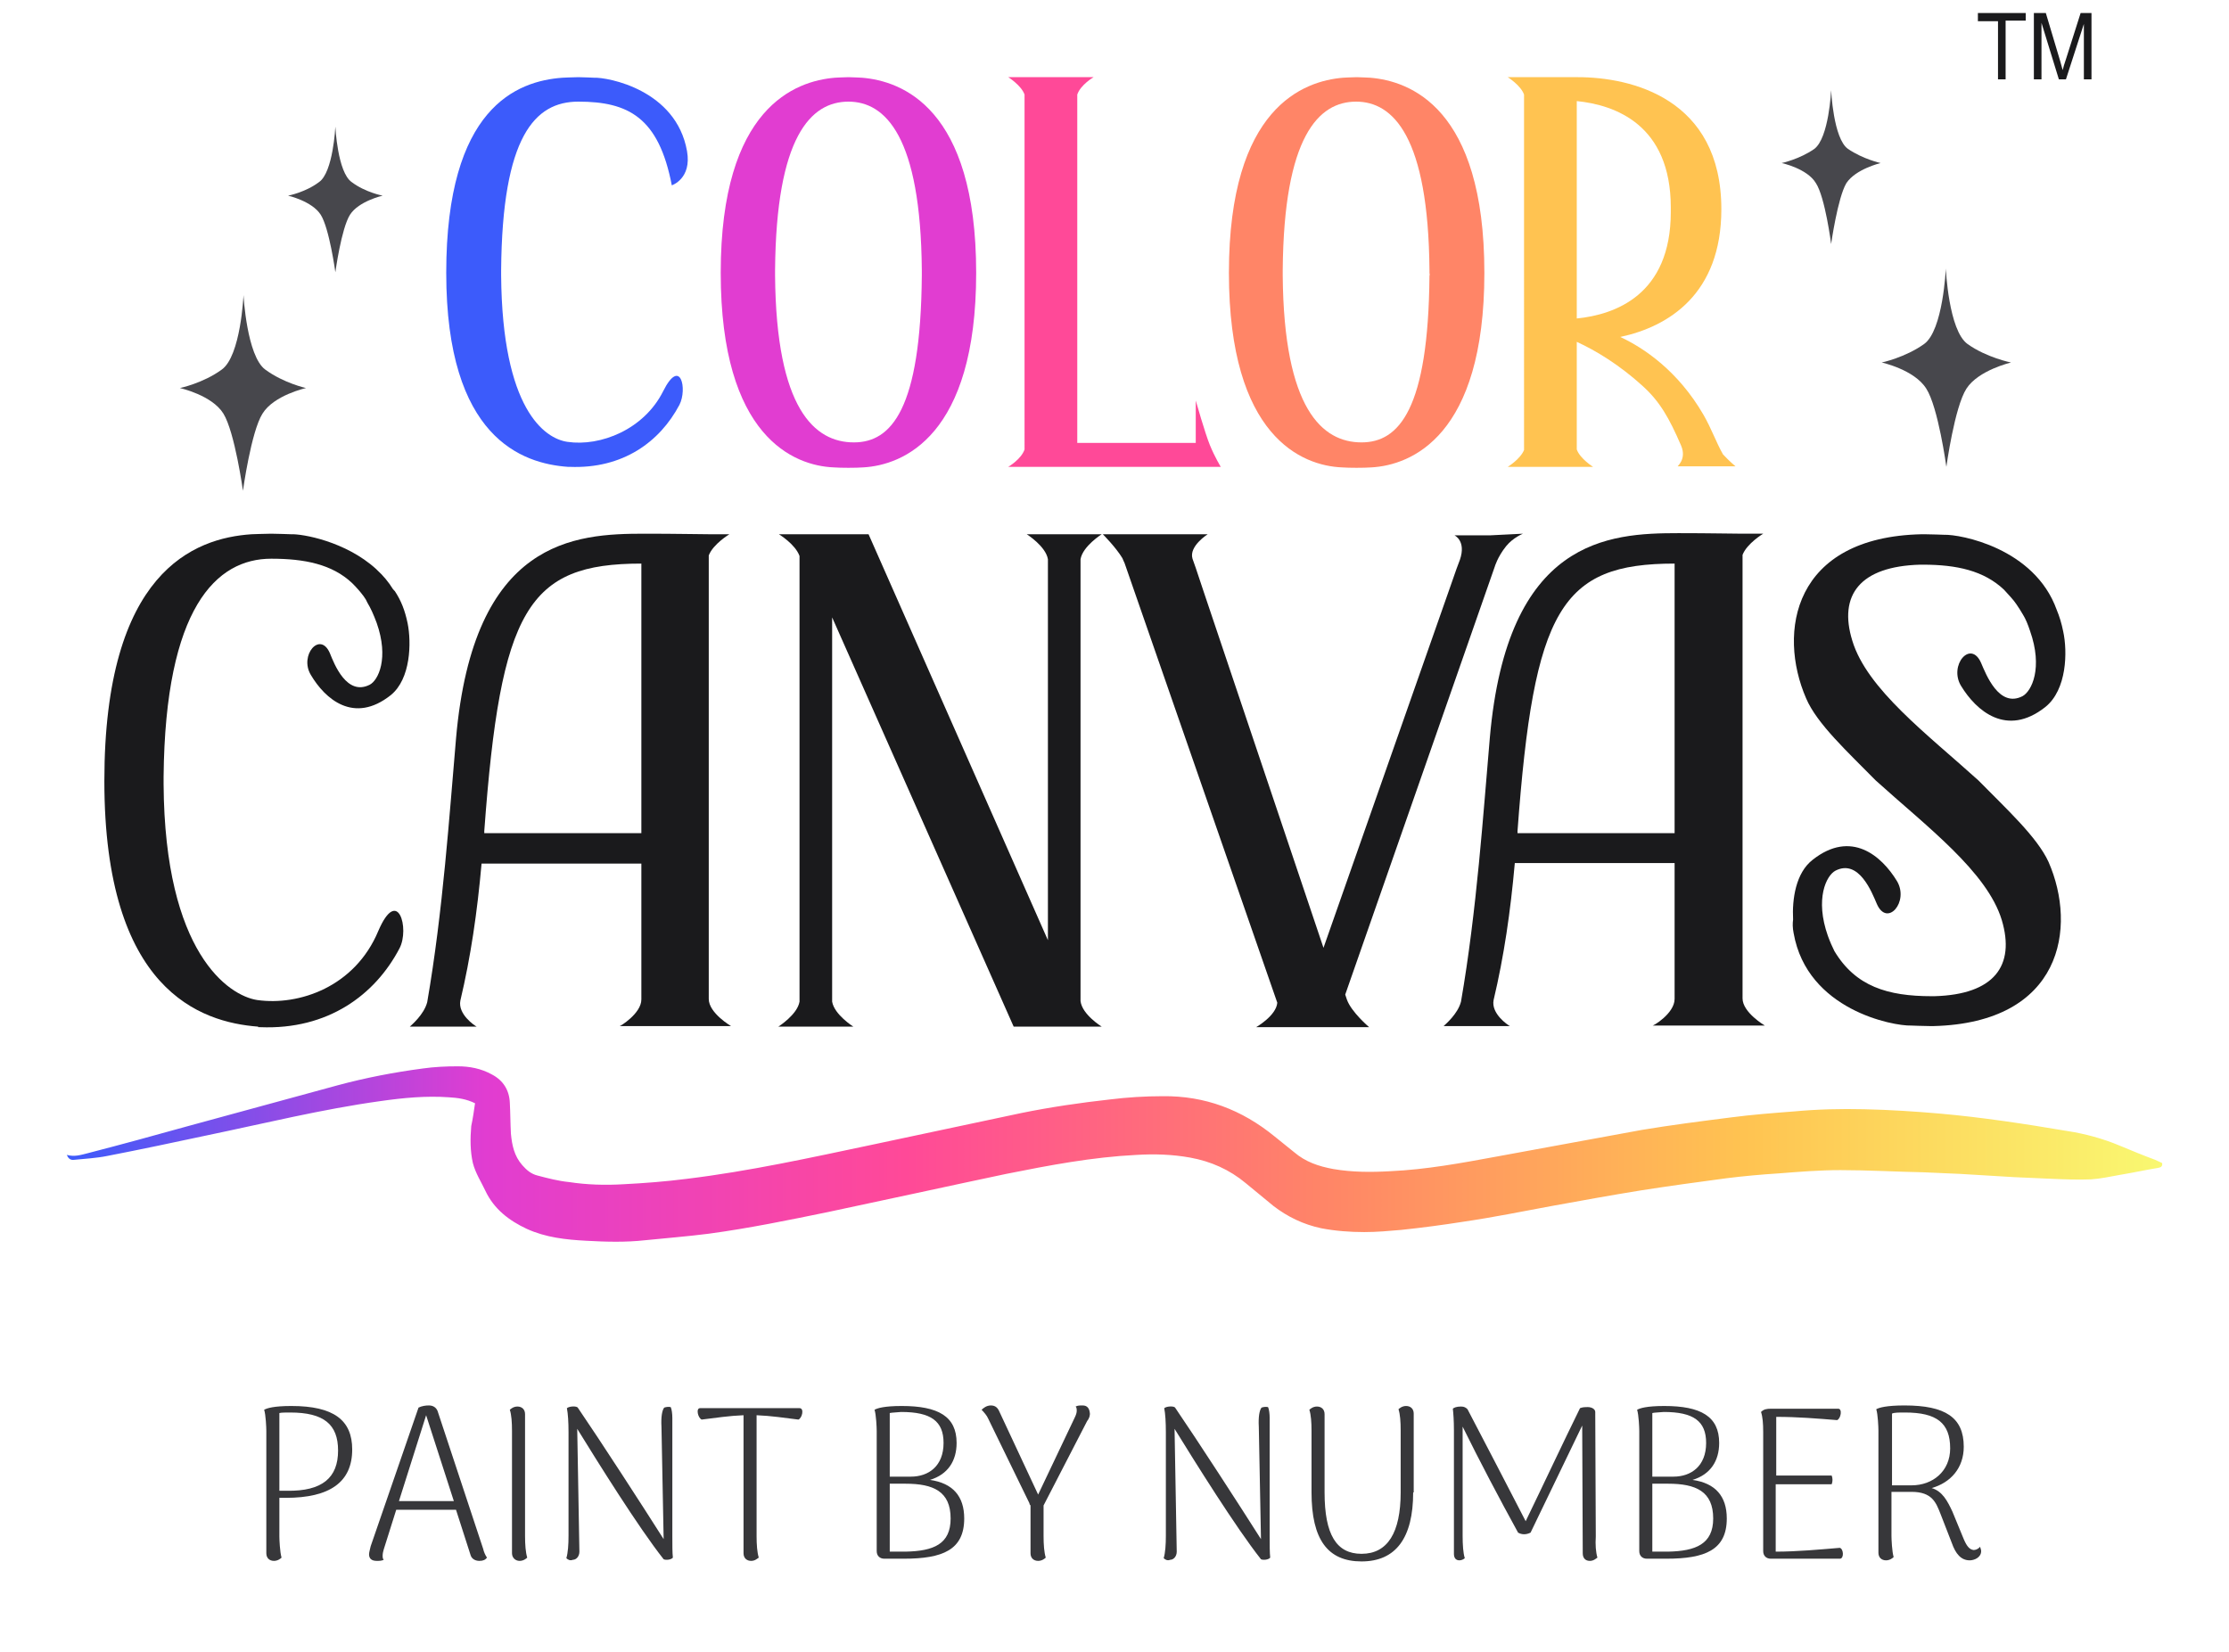 <?xml version="1.0" encoding="utf-8"?>
<!-- Generator: Adobe Illustrator 27.8.1, SVG Export Plug-In . SVG Version: 6.00 Build 0)  -->
<svg version="1.1" id="Layer_1" xmlns="http://www.w3.org/2000/svg" xmlns:xlink="http://www.w3.org/1999/xlink" x="0px" y="0px"
	 viewBox="0 0 410.1 303.9" style="enable-background:new 0 0 410.1 303.9;" xml:space="preserve">
<style type="text/css">
	.st0{fill:#FF4998;}
	.st1{fill:#E13DD1;}
	.st2{fill:#FFC351;}
	.st3{fill:#FF8567;}
	.st4{fill:url(#SVGID_1_);}
	.st5{fill:#1A1A1C;}
	.st6{fill:#47474C;}
	.st7{fill:none;}
	.st8{fill:#37373A;}
	.st9{fill:url(#path6_00000009558804490971974800000007209208170738055044_);}
</style>
<path class="st0" d="M224.6,85.9h-35.5v0h-3.6c0,0,2.4-1.4,3-3.2V17.4c-0.6-1.7-3-3.2-3-3.2h15.7c0,0-2.4,1.4-3,3.2v64.1h21.8v-7.8
	c0,0,1.7,6,2.6,8.2C223.5,84.1,224.6,85.9,224.6,85.9L224.6,85.9z"/>
<path class="st1" d="M179.6,50.2c0,30.1-13.5,35.4-20.8,35.8c-1.3,0.1-4.1,0.1-5.4,0c-7.3-0.3-20.8-5.6-20.8-35.8
	c0-30.5,13.8-35.3,21-35.9c0,0,1.8-0.1,2.5-0.1c0.6,0,2.5,0.1,2.5,0.1C165.8,14.9,179.6,19.7,179.6,50.2z M169.6,50.2
	c0-0.2,0-0.3,0-0.5c-0.2-24.6-6.7-31-13.5-31c-6.9,0-13.3,6.4-13.5,31c0,0.2,0,0.3,0,0.5c0,0.2,0,0.3,0,0.5
	c0.2,24.6,7.3,30.7,14.5,30.7c6.9,0,12.3-6.1,12.5-30.7C169.6,50.6,169.6,50.4,169.6,50.2z"/>
<path class="st2" d="M309.3,82c-2.2-5.1-3.9-8.1-7.1-11c-4.3-3.9-8.6-6.5-12.1-8.1c0,0,0,0,0,0v19.8c0.6,1.7,3,3.2,3,3.2h-15.7
	c0,0,2.3-1.4,3-3.1V17.4c-0.6-1.7-3-3.2-3-3.2h3v0h5.6c0.4,0,0.8,0,1.3,0c0.9,0,1.9,0,3,0c9.8,0,26.4,3.9,26.4,24.3
	c0,15.6-9.7,21.6-18.6,23.5c4.3,2,10.6,6.2,15.3,14.3c1.5,2.6,2.3,5,3.6,7.3c1.1,1.2,2.3,2.2,2.3,2.2h-10.6
	C308.4,85.9,310.4,84.6,309.3,82z M290.1,18.6v40c7-0.7,17.3-4.3,17.3-19.6c0-0.1,0-0.2,0-0.4c0-0.1,0-0.2,0-0.4
	C307.4,22.9,297.1,19.3,290.1,18.6z"/>
<path class="st3" d="M273.1,50.2c0,30.1-13.5,35.4-20.8,35.8c-1.3,0.1-4.1,0.1-5.4,0c-7.3-0.3-20.8-5.6-20.8-35.8
	c0-30.5,13.8-35.3,21-35.9c0,0,1.8-0.1,2.5-0.1c0.6,0,2.5,0.1,2.5,0.1C259.3,14.9,273.1,19.7,273.1,50.2z M263,50.2
	c0-0.2,0-0.3,0-0.5c-0.2-24.6-6.7-31-13.5-31c-6.9,0-13.3,6.4-13.5,31c0,0.2,0,0.3,0,0.5c0,0.2,0,0.3,0,0.5
	c0.2,24.6,7.3,30.7,14.5,30.7c6.9,0,12.3-6.1,12.5-30.7C263.1,50.6,263,50.4,263,50.2z"/>
<linearGradient id="SVGID_1_" gradientUnits="userSpaceOnUse" x1="82.098" y1="50.087" x2="126.415" y2="50.087">
	<stop  offset="0" style="stop-color:#3C5BFB"/>
	<stop  offset="1" style="stop-color:#3C5BFB"/>
</linearGradient>
<path class="st4" d="M125,74.5c-3.6,6.8-10.4,11.8-20.2,11.4c-0.1,0-0.2,0-0.3,0c0,0,0,0,0,0c-8.4-0.6-22.4-5.3-22.4-35.7
	c0-30.4,13-35.3,21.4-35.9c0,0,2.1-0.1,2.9-0.1c0.8,0,2.9,0.1,2.9,0.1c2.5-0.1,15.1,2.2,17.1,13.5c0.9,5.1-2.8,6.3-2.8,6.3
	c-2.4-12.5-8-15.4-17.2-15.4c-8,0-14,6.4-14.2,31c0,0.2,0,0.3,0,0.5c0,0.2,0,0.3,0,0.5c0.2,24.6,8,30,12.2,30.6
	c6.1,0.9,14.1-2.3,17.6-9.3C125.2,65.6,126.5,71.6,125,74.5z"/>
<path class="st5" d="M118,183.9c0,0,0-11.1,0-25H88.6c-0.8,9-2,17.2-3.9,25.2c0,0,0,0,0,0c-0.5,2.5,2.6,4.6,3,4.8H75.4
	c0.3-0.3,2.6-2.2,3.2-4.5c2.9-16.7,4.1-34.7,5.3-48.5c3.2-36.7,21.9-37.7,34.7-37.7c5.9,0,10,0.1,11.8,0.1h3.8c0,0-3,1.8-3.8,3.9
	v81.6c0,2.6,4.1,5,4.1,5H114C114,188.9,118,186.5,118,183.9z M118,153.3c0-22.6,0-49.6,0-49.6c-20.9,0-25.9,8.4-28.9,49.2
	c0,0.1,0,0.3,0,0.4H118z"/>
<path class="st5" d="M192.9,188.9L192.9,188.9l-6.4,0l-33.4-75.3v70.7c0.4,2.4,3.9,4.6,3.9,4.6h-13.8c0,0,3.5-2.2,3.9-4.6v-82
	c-0.8-2.2-3.8-4-3.8-4h3l0,0h13.5l33,74.7v-70.1c-0.4-2.4-3.9-4.6-3.9-4.6h3.9l6,0v0h3.9c0,0-3.5,2.2-3.9,4.6v81.3
	c0.3,2.5,3.9,4.7,3.9,4.7H192.9z"/>
<path class="st5" d="M280.2,98.2c0,0-1.8,0.7-3.1,2.3c-1.6,2-2.1,3.8-2.1,3.8l-27.5,78.7l0.3,0.9c0.8,2.3,4.1,5.1,4.1,5.1h-20.8
	c0,0,3.7-2.1,3.9-4.5l-28.1-80.9c0,0-0.2-0.4-0.4-0.9c-1.2-2-3.6-4.4-3.6-4.4h19.3c0,0-3.5,2.2-2.8,4.5l0.6,1.7h0l1.4,4.2l22.1,65.7
	l23.1-65.8l1.4-4l0.6-1.6c1.2-3.5-1-4.5-1-4.5h2.6l0,0h3.3v0l0.7,0v0L280.2,98.2C280.2,98.2,280.2,98.2,280.2,98.2z"/>
<path class="st5" d="M308.1,183.8c0,0,0-11.1,0-25h-29.4c-0.8,9-2,17.2-3.9,25.2c0,0,0,0,0,0c-0.5,2.5,2.6,4.6,3,4.8h-12.2
	c0.3-0.3,2.6-2.2,3.2-4.5c2.9-16.7,4.1-34.7,5.3-48.5c3.2-36.7,21.9-37.7,34.7-37.7c5.9,0,10,0.1,11.8,0.1h3.8c0,0-3,1.8-3.8,3.9
	v81.6c0,2.6,4.1,5,4.1,5H304C304,188.9,308.1,186.5,308.1,183.8z M308.1,153.3c0-22.6,0-49.6,0-49.6c-20.9,0-25.9,8.4-28.9,49.2
	c0,0.1,0,0.3,0,0.4H308.1z"/>
<path class="st5" d="M376.9,158.6c5.3,12.1,2.5,29.6-21.2,30.2v0c-0.2,0-0.4,0-0.5,0c-1,0-3.6-0.1-3.6-0.1
	c-3.2,0.1-19.1-2.8-21.6-17c-0.2-1-0.2-1.8-0.1-2.5c-0.2-3.8,0.5-8.6,3.6-11c7.1-5.6,12.7-0.7,15.5,3.9c2.3,3.8-1.8,8.6-3.7,4.2
	c-0.9-2.1-3.3-8.3-7.6-6.1c-1.7,0.9-3.8,5.2-1.4,12c0.4,1.1,0.8,2,1.2,2.8c3.9,6.5,9.8,8.3,17.9,8.3c0.2,0,0.3,0,0.5,0v0
	c11-0.3,14.9-5.6,12.4-14c-2.7-8.9-13.8-17.2-23.2-25.7c-5.1-5.2-10.8-10.4-12.8-15.1c-5.3-12.2-2.4-29.7,21.3-30.2v0
	c0.2,0,0.4,0,0.5,0c1,0,3.6,0.1,3.6,0.1c2.9-0.1,16.6,2.4,20.7,13.8c0.5,1.2,0.9,2.5,1.2,4c0.8,3.7,0.7,10.7-3.3,13.9
	c-7.1,5.6-12.7,0.7-15.5-3.9c-2.3-3.8,1.8-8.6,3.7-4.2c0.9,2.1,3.3,8.3,7.6,6.1c1.7-0.9,3.8-5.2,1.4-12c-0.4-1.2-0.8-2.2-1.3-3
	c-0.4-0.7-0.8-1.3-1.2-1.9c-0.6-0.9-1.4-1.7-2.3-2.7c0,0,0,0,0,0c-3.7-3.5-8.7-4.6-14.9-4.6c-0.2,0-0.3,0-0.5,0v0
	c-11.1,0.3-15.1,5.6-12.5,14c2.7,8.9,13.8,17.2,23.2,25.7C369.1,148.8,374.8,154,376.9,158.6z"/>
<path class="st5" d="M73.5,174.5c-4.5,8.6-13.2,15-25.6,14.5c-0.2,0-0.3,0-0.4,0c0,0,0,0,0-0.1c-10.6-0.8-28.3-6.7-28.3-45.2
	c0-38.5,16.5-44.7,27.1-45.4c0,0,2.7-0.1,3.6-0.1c1,0,3.6,0.1,3.6,0.1c2.1-0.1,10.1,1.3,15.7,6.4c0,0,0,0,0,0
	c0.1,0.1,0.1,0.1,0.2,0.2c1.1,1,2.1,2.2,2.9,3.5c0,0,0.1,0.1,0.1,0.1c0.1,0.1,0.1,0.2,0.2,0.2c1.2,1.8,1.9,3.6,2.4,6
	c0.7,3.5,0.6,10.2-3.1,13.2c-6.8,5.4-12.1,0.7-14.7-3.7c-2.2-3.6,1.7-8.2,3.5-4c0.8,2,3.1,7.9,7.3,5.8c1.6-0.8,3.6-4.9,1.3-11.4
	c-0.6-1.6-1.1-2.7-1.7-3.7c-0.1-0.2-0.2-0.4-0.3-0.6c-0.1-0.1-0.1-0.2-0.2-0.3c-0.1-0.1-0.1-0.2-0.2-0.3c-0.6-0.8-1.2-1.5-2.1-2.4h0
	c-3.7-3.5-8.8-4.5-14.9-4.5c-10.1,0-19.5,9-19.8,40.1c0,0.2,0,0.4,0,0.7c0,0.2,0,0.4,0,0.7c0.2,31.1,12,38.9,17.2,39.7
	c7.7,1.1,18-2.4,22.3-12.7C73.2,162.9,75.4,170.9,73.5,174.5z"/>
<path class="st6" d="M340,27.4c-2.7-1.9-3.1-10.8-3.1-10.8s-0.4,8.8-3.1,10.8c-2.7,1.9-6,2.6-6,2.6s4.7,1,6.3,3.7
	c1.7,2.6,2.8,11.2,2.8,11.2s1.2-8.5,2.8-11.2c1.7-2.6,6.3-3.7,6.3-3.7S342.8,29.3,340,27.4z"/>
<path class="st6" d="M48.8,68c-3.4-2.5-4-13.7-4-13.7s-0.5,11.2-4,13.7c-3.4,2.5-7.7,3.4-7.7,3.4s5.9,1.3,8,4.7
	c2.1,3.4,3.6,14.2,3.6,14.2s1.5-10.9,3.6-14.2c2.1-3.4,8-4.7,8-4.7S52.2,70.5,48.8,68z"/>
<path class="st6" d="M362,63.3c-3.5-2.5-4-13.9-4-13.9s-0.5,11.4-4,13.9c-3.5,2.5-7.8,3.4-7.8,3.4s6,1.3,8.2,4.8
	c2.2,3.4,3.7,14.4,3.7,14.4s1.5-11,3.7-14.4c2.2-3.4,8.2-4.8,8.2-4.8S365.5,65.8,362,63.3z"/>
<path class="st6" d="M64.7,33.5c-2.6-1.8-3-10.2-3-10.2s-0.4,8.4-3,10.2C56.2,35.4,53,36,53,36s4.4,1,6,3.5
	c1.6,2.5,2.7,10.6,2.7,10.6s1.1-8.1,2.7-10.6c1.6-2.5,6-3.5,6-3.5S67.2,35.4,64.7,33.5z"/>
<g>
	<rect y="257.6" class="st7" width="410.1" height="46.3"/>
	<path class="st8" d="M64.8,266.7c0,6-4.1,8.9-12.2,8.9h-1.2v7.1c0,0.6,0.1,2.9,0.4,3.9c-0.2,0.2-0.7,0.6-1.4,0.6
		c-0.8,0-1.4-0.5-1.4-1.4v-22.5c0-0.6-0.1-3-0.4-3.9c0.5-0.3,1.8-0.7,5-0.7C61.4,258.7,64.8,261.3,64.8,266.7z M62.2,266.9
		c0-4.8-2.6-7-8.8-7c-0.9,0-1.6,0-2,0.1v14.3h1.4C59.3,274.4,62.2,271.9,62.2,266.9z"/>
	<path class="st8" d="M89.6,286.6c-0.3,0.4-0.7,0.6-1.4,0.6c-0.8,0-1.4-0.4-1.6-1l-2.7-8.4H72.9l-2.3,7.3c-0.1,0.3-0.2,0.8-0.2,1.1
		c0,0.3,0,0.6,0.2,0.8c-0.4,0.2-0.8,0.2-1.3,0.2c-0.9,0-1.4-0.4-1.4-1.2c0-0.4,0.2-1,0.3-1.5l8.8-25.5c0.6-0.3,1.3-0.4,1.9-0.4
		c0.7,0,1.3,0.3,1.6,1l8.4,25.4C89,285.5,89.3,286.2,89.6,286.6z M83.5,276.2l-5.1-15.8l-5,15.8H83.5z"/>
	<path class="st8" d="M94.2,285.8l0-22.5c0-1.6-0.1-3-0.4-3.9c0.2-0.2,0.7-0.6,1.4-0.6c0.8,0,1.4,0.5,1.4,1.4v22.4
		c0,1.6,0.1,3,0.4,4c-0.2,0.2-0.7,0.6-1.4,0.6C94.8,287.2,94.2,286.6,94.2,285.8z"/>
	<path class="st8" d="M104.2,286.7c0.3-1,0.4-2.5,0.4-4.1l0-19.1c0-1.8-0.1-3.4-0.3-4.4c0.5-0.4,1.8-0.4,2-0.1
		c4.1,6,12,18.2,15.8,24.2l-0.4-20.7c-0.1-1.7,0.1-3,0.5-3.5c0.3-0.1,0.7-0.2,1.2-0.1c0.2,0.4,0.3,1.3,0.3,2l0,21.7
		c0,1.8,0,3.1,0.1,4c-0.3,0.4-1.3,0.5-1.7,0.3c-4.6-5.8-12.2-18-15.9-24l0.4,22.6c0,0.9-0.6,1.5-1.2,1.5
		C104.9,287.2,104.5,287,104.2,286.7z"/>
	<path class="st8" d="M146.9,261.2c-2.4-0.3-5.1-0.7-7.7-0.8l0,22.2c0,1.6,0.1,3,0.4,4c-0.3,0.2-0.7,0.6-1.4,0.6
		c-0.8,0-1.4-0.5-1.4-1.4l0-25.4c-2.6,0.1-5.3,0.5-7.7,0.8c-0.7-0.3-1.1-2.1-0.3-2.1h18.3C148,259.1,147.6,260.9,146.9,261.2z"/>
	<path class="st8" d="M177.4,279.4c0,5.8-4,7.4-11.1,7.4h-3.6c-0.8,0-1.4-0.5-1.4-1.4v-22.1c0-0.6-0.1-3-0.4-3.9
		c0.5-0.3,1.8-0.7,5-0.7c6.7,0,10.1,1.9,10.1,6.8c0,3.3-1.6,5.8-4.9,6.8C175.3,272.9,177.4,275.3,177.4,279.4z M163.7,260v11.7h3.9
		c3.2,0,6-1.9,6-6.2c0-4-2.3-5.7-7.8-5.7C164.8,259.9,164.1,259.9,163.7,260z M174.9,279.4c0-5-3.2-6.4-8.3-6.4h-2.9v12.5h2.9
		C171.8,285.4,174.9,284.1,174.9,279.4z"/>
	<path class="st8" d="M200,261.5l-8,15.5l0,5.6c0,1.6,0.1,3,0.4,4c-0.2,0.2-0.7,0.6-1.4,0.6c-0.8,0-1.4-0.5-1.4-1.4V277
		c-0.1-0.1-0.2-0.2-0.2-0.4l-7.6-15.6c-0.2-0.5-0.8-1.2-1.2-1.6c0.3-0.3,0.9-0.8,1.7-0.8c0.9,0,1.3,0.5,1.6,1.2l7.1,15.2l6.7-14.1
		c0.3-0.6,0.4-1,0.4-1.3c0-0.3,0-0.6-0.2-0.8c0.4-0.2,0.7-0.2,1.3-0.2c0.8,0,1.2,0.5,1.3,1.3C200.6,260.4,200.4,261,200,261.5z"/>
	<path class="st8" d="M214.1,286.7c0.3-1,0.4-2.5,0.4-4.1l0-19.1c0-1.8-0.1-3.4-0.3-4.4c0.5-0.4,1.8-0.4,2-0.1
		c4.1,6,12,18.2,15.8,24.2l-0.4-20.7c-0.1-1.7,0.1-3,0.5-3.5c0.3-0.1,0.7-0.2,1.2-0.1c0.2,0.4,0.3,1.3,0.3,2l0,21.7
		c0,1.8,0,3.1,0.1,4c-0.3,0.4-1.3,0.5-1.7,0.3c-4.6-5.8-12.2-18-15.9-24l0.4,22.6c0,0.9-0.6,1.5-1.2,1.5
		C214.8,287.2,214.4,287,214.1,286.7z"/>
	<path class="st8" d="M260,274.6c0,8.4-3.2,12.7-9.5,12.7c-6.2,0-9.2-4-9.2-12.7v-11.3c0-1.6-0.1-3-0.4-3.9c0.2-0.2,0.7-0.6,1.4-0.6
		c0.8,0,1.4,0.5,1.4,1.4v14.4c0,7.8,2.2,11.3,6.8,11.3c4.8,0,7.2-3.9,7.2-11.3v-11.4c0-1.6-0.1-3-0.4-3.9c0.2-0.2,0.7-0.6,1.4-0.6
		c0.8,0,1.4,0.5,1.4,1.4V274.6z"/>
	<path class="st8" d="M293.9,286.6c-0.3,0.2-0.7,0.6-1.4,0.6c-0.8,0-1.3-0.5-1.3-1.4l-0.1-23.5l-9.5,19.7c-0.8,0.4-1.6,0.4-2.3,0
		c-3.4-6.2-7-13-10.2-19.5l0,20.1c0,1.6,0.1,3.2,0.4,4.1c-0.2,0.2-0.6,0.4-1,0.4c-0.7,0-1-0.5-1-1.2l0-22.7c0-1.8-0.1-3.1-0.2-4
		c0.2-0.2,0.7-0.4,1.5-0.4c0.6,0,0.9,0.2,1.2,0.5c3.6,6.9,7.2,13.8,10.7,20.6c3.2-6.6,6.8-14.3,10-20.8c0.5-0.2,1-0.2,1.4-0.2
		c0.8,0,1.4,0.4,1.4,0.9l0.1,22.9C293.5,284.2,293.6,285.6,293.9,286.6z"/>
	<path class="st8" d="M317.7,279.4c0,5.8-4,7.4-11.1,7.4H303c-0.8,0-1.4-0.5-1.4-1.4v-22.1c0-0.6-0.1-3-0.4-3.9
		c0.5-0.3,1.8-0.7,5-0.7c6.7,0,10.1,1.9,10.1,6.8c0,3.3-1.6,5.8-4.9,6.8C315.6,272.9,317.7,275.3,317.7,279.4z M304,260v11.7h3.9
		c3.2,0,6-1.9,6-6.2c0-4-2.3-5.7-7.8-5.7C305,259.9,304.4,259.9,304,260z M315.2,279.4c0-5-3.2-6.4-8.3-6.4H304v12.5h2.9
		C312,285.4,315.2,284.1,315.2,279.4z"/>
	<path class="st8" d="M338.5,286.8h-12.7c-0.8,0-1.4-0.5-1.4-1.4l0-21.9c0-1.6-0.1-2.8-0.4-3.7c0.5-0.5,1-0.6,1.9-0.6h12.3
		c0.8,0,0.5,1.8-0.2,2.1c-3.7-0.3-7.3-0.6-11.2-0.6l0,10.8H337c0.2,0.5,0.2,1.1,0,1.6h-10.3l0,12.4c3.9,0,8.2-0.4,11.8-0.7
		C339.2,285,339.3,286.8,338.5,286.8z"/>
	<path class="st8" d="M364.5,285.4c0,1.2-1.3,1.7-2.1,1.7c-1.6,0-2.6-1.2-3.3-3.2l-2.1-5.4c-0.8-2-1.5-4-5.3-4H348v8.1
		c0,0.6,0.1,2.9,0.4,3.9c-0.2,0.2-0.7,0.6-1.4,0.6c-0.8,0-1.4-0.5-1.4-1.4v-22.5c0-0.6-0.1-3-0.4-3.9c0.5-0.3,1.9-0.7,5.2-0.7
		c7.5,0,10.9,2.2,10.9,7.6c0,3.9-2.4,6.6-5.9,7.6c2,0.6,2.9,2.4,3.8,4.3l2.1,5.1c0.6,1.4,1.1,1.9,1.8,2c0.3,0,0.8-0.1,1.2-0.6
		C364.4,284.9,364.5,285.2,364.5,285.4z M351.7,273.3c3.9,0,7.1-2.6,7.1-6.8c0-4.7-2.5-6.6-8.3-6.6c-1.2,0-2,0-2.4,0.2v13.2
		C349,273.3,350.2,273.3,351.7,273.3z"/>
</g>
<g>
	<rect x="359.4" y="1.1" class="st7" width="30.8" height="15.6"/>
	<path class="st5" d="M367.6,14.7V3.9h-3.7V2.4h8.8v1.4h-3.7v10.8H367.6z"/>
	<path class="st5" d="M374.2,14.7V2.4h2.2l2.6,8.7l0.5,1.8c0.1-0.5,0.3-1.1,0.6-2l2.7-8.5h2v12.2h-1.4V4.4l-3.3,10.2h-1.3l-3.2-10.4
		v10.4H374.2z"/>
</g>
<linearGradient id="path6_00000065767233375496387410000004699638275572600511_" gradientUnits="userSpaceOnUse" x1="12.239" y1="212.248" x2="397.846" y2="212.248">
	<stop  offset="0" style="stop-color:#3C5BFB"/>
	<stop  offset="0.2" style="stop-color:#E13DD1"/>
	<stop  offset="0.4" style="stop-color:#FF4998"/>
	<stop  offset="0.6" style="stop-color:#FF8567"/>
	<stop  offset="0.8" style="stop-color:#FFC351"/>
	<stop  offset="1" style="stop-color:#F9F871"/>
</linearGradient>
<path id="path6_00000116932027090148784240000001032598140483721405_" style="fill:url(#path6_00000065767233375496387410000004699638275572600511_);" d="
	M87.4,203c-1.6-0.8-3.2-1-4.8-1.1c-4.2-0.3-8.4,0.1-12.6,0.7c-10.8,1.5-21.3,4.1-31.9,6.3c-6.1,1.3-12.2,2.6-18.4,3.8
	c-2,0.4-4,0.5-6,0.7c-0.6,0.1-1.1-0.1-1.4-0.9c1.4,0.4,2.6,0,3.8-0.3c6.2-1.6,12.4-3.3,18.5-5c9.2-2.5,18.3-5,27.5-7.5
	c5.2-1.4,10.4-2.4,15.7-3.1c2.1-0.3,4.3-0.4,6.4-0.4c2.2,0,4.3,0.4,6.3,1.5c2.1,1.1,3.2,2.9,3.3,5.2c0.1,1.9,0.1,3.8,0.2,5.7
	c0.2,2.1,0.6,4.1,2.1,5.8c0.8,0.9,1.6,1.6,2.8,1.9c1.9,0.5,3.8,1,5.8,1.2c3.3,0.5,6.6,0.6,10,0.4c3.9-0.2,7.8-0.5,11.7-1
	c11.5-1.4,22.8-3.9,34.2-6.3c9.1-1.9,18.2-3.9,27.3-5.8c5.4-1.1,10.9-1.9,16.3-2.5c3.2-0.4,6.5-0.6,9.7-0.6
	c7.8-0.1,14.6,2.5,20.6,7.4c1.2,1,2.4,1.9,3.6,2.9c2.1,1.8,4.5,2.6,7.2,3.1c3.5,0.6,7,0.6,10.5,0.4c6.6-0.3,13.1-1.5,19.6-2.7
	c8.9-1.6,17.8-3.3,26.7-4.9c5.4-0.9,10.9-1.6,16.4-2.3c3.8-0.5,7.7-0.8,11.6-1.1c4.3-0.4,8.6-0.5,12.9-0.4c4.6,0.1,9.3,0.4,13.9,0.8
	c7.9,0.7,15.7,1.9,23.4,3.2c3.3,0.5,6.6,1.4,9.7,2.7c2.2,0.9,4.3,1.8,6.5,2.6c0.4,0.2,0.9,0.4,1.3,0.6c0.1,0.7-0.3,0.8-0.8,0.9
	c-2.4,0.4-4.7,0.9-7.1,1.3c-1.7,0.3-3.5,0.7-5.2,0.8c-2.4,0.1-4.8,0-7.2-0.1c-2.3-0.1-4.5-0.2-6.8-0.3c-3.3-0.2-6.6-0.4-10-0.6
	c-2.3-0.1-4.5-0.2-6.8-0.3c-5.1-0.1-10.2-0.4-15.3-0.4c-3.8,0-7.5,0.3-11.3,0.6c-3.2,0.2-6.5,0.5-9.7,0.9
	c-5.2,0.7-10.4,1.4-15.5,2.2c-5.6,0.9-11.1,1.9-16.6,2.9c-5.4,1-10.8,2.1-16.3,2.9c-3.8,0.6-7.6,1.1-11.4,1.5
	c-2.3,0.2-4.5,0.4-6.8,0.4c-2.6,0-5.3-0.2-7.9-0.7c-3.3-0.7-6.2-2.1-8.8-4.1c-1.7-1.4-3.4-2.8-5.1-4.2c-3-2.5-6.4-4-10.2-4.7
	c-3.3-0.6-6.6-0.7-9.9-0.5c-8.1,0.4-16,1.9-24,3.5c-10.9,2.3-21.8,4.7-32.7,7c-7.3,1.5-14.6,3-22,4c-3.9,0.5-7.8,0.8-11.7,1.2
	c-3.6,0.4-7.2,0.3-10.8,0.1c-3.8-0.2-7.5-0.6-11-2.2c-3.2-1.5-6-3.6-7.6-7c-0.8-1.7-1.8-3.2-2.3-5.1c-0.5-2.2-0.5-4.5-0.3-6.8
	C87,205.8,87.2,204.4,87.4,203L87.4,203z"/>
<g>
</g>
<g>
</g>
<g>
</g>
<g>
</g>
<g>
</g>
<g>
</g>
<g>
</g>
<g>
</g>
<g>
</g>
<g>
</g>
<g>
</g>
</svg>
